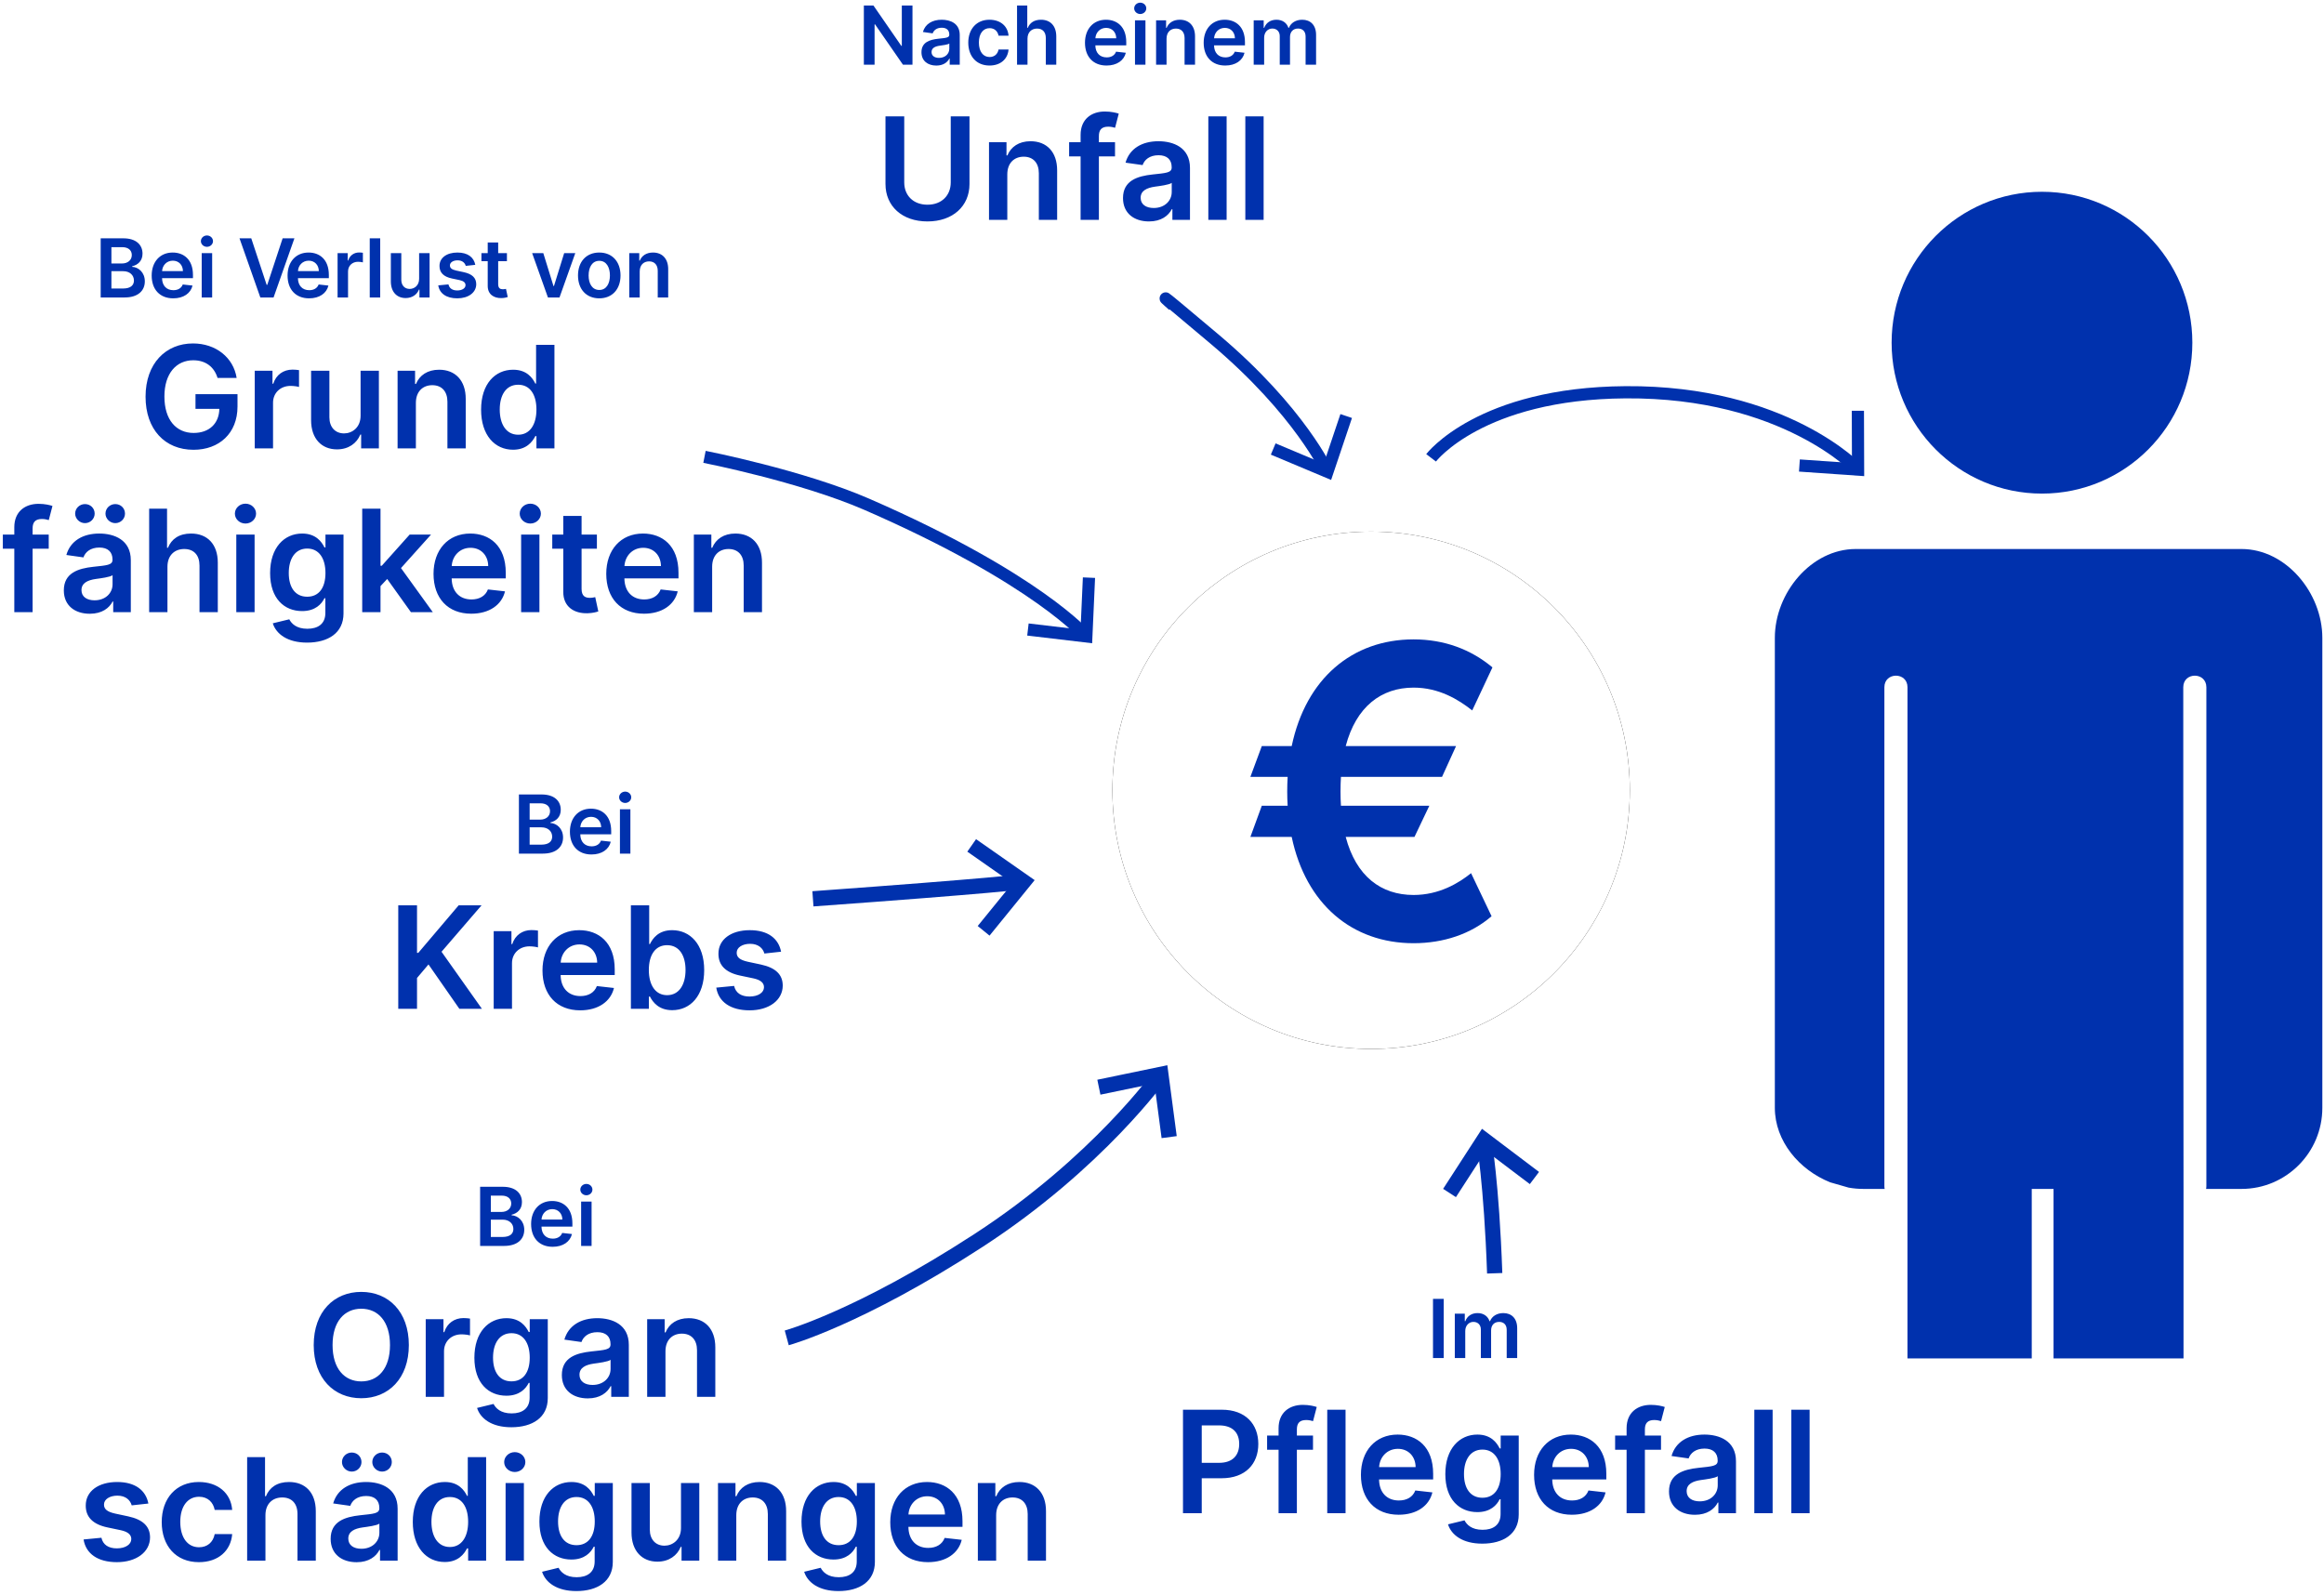 <svg xmlns="http://www.w3.org/2000/svg" xmlns:xlink="http://www.w3.org/1999/xlink" width="539px" height="370px" viewBox="0 0 539 370"><title>B49575D0-70C7-49BB-BC87-B16E48F94C6D</title><defs><path d="M318,243 C351.137,243 378,216.137 378,183.001 C378,149.863 351.137,123 318,123 C284.863,123 258,149.863 258,183.001 C258,216.137 284.863,243 318,243" id="path-1"></path><filter x="-13.3%" y="-9.2%" width="126.7%" height="126.7%" filterUnits="objectBoundingBox" id="filter-2"><feGaussianBlur stdDeviation="4.5"></feGaussianBlur></filter></defs><g id="Design" stroke="none" stroke-width="1" fill="none" fill-rule="evenodd"><g id="BU-Versicherung-V2-Desktop" transform="translate(-735, -2249)"><g id="Section/Features" transform="translate(0, 2013)"><g id="Section" transform="translate(162, 184)"><g id="selbstbestimmtes-leben" transform="translate(573, 52.309)"><path d="M334.839,314.691 L334.839,300.972 L332.353,300.972 L332.353,314.691 L334.839,314.691 Z M339.833,314.691 L339.833,308.435 C339.833,307.168 340.677,306.311 341.722,306.311 C342.747,306.311 343.45,307.001 343.45,308.059 L343.45,314.691 L345.828,314.691 L345.828,308.274 C345.828,307.115 346.518,306.311 347.691,306.311 C348.669,306.311 349.446,306.887 349.446,308.16 L349.446,314.691 L351.878,314.691 L351.878,307.785 C351.878,305.487 350.551,304.268 348.662,304.268 C347.168,304.268 346.029,305.005 345.574,306.15 L345.467,306.15 C345.071,304.984 344.073,304.268 342.686,304.268 C341.306,304.268 340.275,304.978 339.846,306.15 L339.725,306.15 L339.725,304.402 L337.408,304.402 L337.408,314.691 L339.833,314.691 Z" id="Im" fill="#0031AD" fill-rule="nonzero"></path><path d="M278.718,350.691 L278.718,342.579 L283.313,342.579 C288.858,342.579 291.836,339.249 291.836,334.63 C291.836,330.047 288.893,326.682 283.372,326.682 L274.368,326.682 L274.368,350.691 L278.718,350.691 Z M282.727,339.003 L278.718,339.003 L278.718,330.316 L282.703,330.316 C285.963,330.316 287.405,332.075 287.405,334.63 C287.405,337.186 285.963,339.003 282.727,339.003 Z M300.781,350.691 L300.781,335.967 L304.521,335.967 L304.521,332.684 L300.781,332.684 L300.781,331.266 C300.781,329.859 301.367,329.074 302.95,329.074 C303.618,329.074 304.181,329.226 304.532,329.331 L305.388,326.049 C304.837,325.861 303.63,325.557 302.164,325.557 C299.034,325.557 296.537,327.35 296.537,330.984 L296.537,332.684 L293.876,332.684 L293.876,335.967 L296.537,335.967 L296.537,350.691 L300.781,350.691 Z M312.07,350.691 L312.07,326.682 L307.826,326.682 L307.826,350.691 L312.07,350.691 Z M324.38,351.043 C328.577,351.043 331.461,348.992 332.211,345.861 L328.248,345.416 C327.674,346.94 326.267,347.737 324.438,347.737 C321.695,347.737 319.878,345.932 319.843,342.849 L332.387,342.849 L332.387,341.547 C332.387,335.228 328.588,332.45 324.157,332.45 C318.999,332.45 315.634,336.237 315.634,341.793 C315.634,347.444 318.952,351.043 324.38,351.043 Z M328.319,339.988 L319.855,339.988 C319.983,337.69 321.683,335.756 324.216,335.756 C326.654,335.756 328.295,337.538 328.319,339.988 Z M343.782,357.749 C348.647,357.749 352.234,355.521 352.234,350.985 L352.234,332.684 L348.049,332.684 L348.049,335.662 L347.815,335.662 C347.17,334.361 345.822,332.45 342.645,332.45 C338.483,332.45 335.212,335.709 335.212,341.629 C335.212,347.503 338.483,350.434 342.633,350.434 C345.716,350.434 347.158,348.781 347.815,347.456 L348.026,347.456 L348.026,350.867 C348.026,353.446 346.267,354.537 343.852,354.537 C341.296,354.537 340.171,353.329 339.655,352.344 L335.833,353.271 C336.607,355.721 339.198,357.749 343.782,357.749 Z M343.817,347.104 C341.015,347.104 339.538,344.924 339.538,341.606 C339.538,338.335 340.992,335.932 343.817,335.932 C346.549,335.932 348.049,338.194 348.049,341.606 C348.049,345.041 346.525,347.104 343.817,347.104 Z M364.544,351.043 C368.741,351.043 371.625,348.992 372.375,345.861 L368.413,345.416 C367.838,346.94 366.431,347.737 364.602,347.737 C361.859,347.737 360.042,345.932 360.007,342.849 L372.551,342.849 L372.551,341.547 C372.551,335.228 368.753,332.45 364.321,332.45 C359.163,332.45 355.798,336.237 355.798,341.793 C355.798,347.444 359.116,351.043 364.544,351.043 Z M368.483,339.988 L360.019,339.988 C360.148,337.69 361.847,335.756 364.38,335.756 C366.818,335.756 368.459,337.538 368.483,339.988 Z M381.496,350.691 L381.496,335.967 L385.236,335.967 L385.236,332.684 L381.496,332.684 L381.496,331.266 C381.496,329.859 382.082,329.074 383.665,329.074 C384.333,329.074 384.896,329.226 385.247,329.331 L386.103,326.049 C385.552,325.861 384.345,325.557 382.879,325.557 C379.749,325.557 377.252,327.35 377.252,330.984 L377.252,332.684 L374.591,332.684 L374.591,335.967 L377.252,335.967 L377.252,350.691 L381.496,350.691 Z M393.114,351.055 C395.939,351.055 397.627,349.73 398.401,348.218 L398.541,348.218 L398.541,350.691 L402.621,350.691 L402.621,338.64 C402.621,333.88 398.741,332.45 395.306,332.45 C391.519,332.45 388.612,334.138 387.674,337.421 L391.636,337.983 C392.058,336.752 393.254,335.697 395.329,335.697 C397.299,335.697 398.377,336.705 398.377,338.476 L398.377,338.546 C398.377,339.765 397.099,339.824 393.922,340.164 C390.429,340.539 387.088,341.582 387.088,345.639 C387.088,349.179 389.679,351.055 393.114,351.055 Z M394.216,347.936 C392.445,347.936 391.179,347.128 391.179,345.568 C391.179,343.939 392.598,343.259 394.497,342.989 C395.611,342.837 397.838,342.555 398.389,342.11 L398.389,344.232 C398.389,346.237 396.771,347.936 394.216,347.936 Z M411.121,350.691 L411.121,326.682 L406.877,326.682 L406.877,350.691 L411.121,350.691 Z M419.702,350.691 L419.702,326.682 L415.458,326.682 L415.458,350.691 L419.702,350.691 Z" id="Pflegefall" fill="#0031AD" fill-rule="nonzero"></path><path d="M28.907,68.691 C32.049,68.691 33.589,67.09 33.589,64.953 C33.589,62.877 32.116,61.657 30.655,61.584 L30.655,61.45 C31.995,61.135 33.053,60.197 33.053,58.529 C33.053,56.486 31.58,54.972 28.605,54.972 L23.353,54.972 L23.353,68.691 L28.907,68.691 Z M28.297,60.807 L25.839,60.807 L25.839,57.022 L28.351,57.022 C29.811,57.022 30.568,57.792 30.568,58.851 C30.568,60.056 29.59,60.807 28.297,60.807 Z M28.512,66.615 L25.839,66.615 L25.839,62.595 L28.578,62.595 C30.113,62.595 31.064,63.533 31.064,64.759 C31.064,65.851 30.314,66.615 28.512,66.615 Z M40.178,68.892 C42.576,68.892 44.224,67.72 44.653,65.931 L42.389,65.677 C42.06,66.548 41.256,67.003 40.211,67.003 C38.644,67.003 37.605,65.972 37.585,64.21 L44.753,64.21 L44.753,63.466 C44.753,59.855 42.583,58.268 40.051,58.268 C37.103,58.268 35.18,60.431 35.18,63.607 C35.18,66.836 37.076,68.892 40.178,68.892 Z M42.429,62.575 L37.592,62.575 C37.666,61.262 38.637,60.157 40.084,60.157 C41.477,60.157 42.415,61.175 42.429,62.575 Z M47.999,56.941 C48.769,56.941 49.399,56.352 49.399,55.628 C49.399,54.898 48.769,54.309 47.999,54.309 C47.222,54.309 46.592,54.898 46.592,55.628 C46.592,56.352 47.222,56.941 47.999,56.941 Z M49.205,68.691 L49.205,58.402 L46.78,58.402 L46.78,68.691 L49.205,68.691 Z M63.447,68.691 L68.283,54.972 L65.55,54.972 L61.986,65.771 L61.846,65.771 L58.275,54.972 L55.548,54.972 L60.379,68.691 L63.447,68.691 Z M71.693,68.892 C74.091,68.892 75.739,67.72 76.168,65.931 L73.904,65.677 C73.575,66.548 72.771,67.003 71.726,67.003 C70.159,67.003 69.12,65.972 69.1,64.21 L76.268,64.21 L76.268,63.466 C76.268,59.855 74.098,58.268 71.566,58.268 C68.618,58.268 66.695,60.431 66.695,63.607 C66.695,66.836 68.591,68.892 71.693,68.892 Z M73.944,62.575 L69.107,62.575 C69.181,61.262 70.152,60.157 71.599,60.157 C72.993,60.157 73.93,61.175 73.944,62.575 Z M80.72,68.691 L80.72,62.642 C80.72,61.336 81.705,60.411 83.038,60.411 C83.446,60.411 83.955,60.485 84.163,60.552 L84.163,58.321 C83.942,58.281 83.56,58.254 83.292,58.254 C82.113,58.254 81.128,58.924 80.753,60.117 L80.646,60.117 L80.646,58.402 L78.295,58.402 L78.295,68.691 L80.72,68.691 Z M88.179,68.691 L88.179,54.972 L85.754,54.972 L85.754,68.691 L88.179,68.691 Z M94.077,68.825 C95.618,68.825 96.704,68.015 97.172,66.863 L97.28,66.863 L97.28,68.691 L99.631,68.691 L99.631,58.402 L97.206,58.402 L97.206,64.364 C97.206,65.931 96.087,66.709 95.015,66.709 C93.85,66.709 93.073,65.885 93.073,64.578 L93.073,58.402 L90.648,58.402 L90.648,64.953 C90.648,67.425 92.054,68.825 94.077,68.825 Z M106.059,68.892 C108.631,68.892 110.447,67.559 110.453,65.61 C110.447,64.143 109.502,63.245 107.559,62.823 L105.804,62.448 C104.759,62.213 104.344,61.852 104.35,61.255 C104.344,60.559 105.114,60.076 106.126,60.076 C107.244,60.076 107.834,60.686 108.022,61.363 L110.232,61.121 C109.897,59.38 108.504,58.268 106.092,58.268 C103.614,58.268 101.925,59.487 101.932,61.389 C101.925,62.89 102.85,63.882 104.826,64.29 L106.581,64.659 C107.526,64.866 107.968,65.248 107.968,65.831 C107.968,66.534 107.204,67.064 106.052,67.064 C104.94,67.064 104.216,66.581 104.009,65.657 L101.644,65.885 C101.945,67.774 103.533,68.892 106.059,68.892 Z M116.332,68.832 C117.022,68.812 117.497,68.678 117.758,68.591 L117.35,66.695 C117.216,66.729 116.941,66.789 116.64,66.789 C116.03,66.789 115.541,66.575 115.541,65.596 L115.541,60.277 L117.571,60.277 L117.571,58.402 L115.541,58.402 L115.541,55.936 L113.116,55.936 L113.116,58.402 L111.656,58.402 L111.656,60.277 L113.116,60.277 L113.116,65.998 C113.103,67.934 114.509,68.886 116.332,68.832 Z M129.763,68.691 L133.427,58.402 L130.848,58.402 L128.477,66.045 L128.37,66.045 L126.005,58.402 L123.419,58.402 L127.083,68.691 L129.763,68.691 Z M138.986,68.892 C142,68.892 143.916,66.769 143.916,63.587 C143.916,60.398 142,58.268 138.986,58.268 C135.971,58.268 134.055,60.398 134.055,63.587 C134.055,66.769 135.971,68.892 138.986,68.892 Z M138.999,66.95 C137.331,66.95 136.514,65.462 136.514,63.58 C136.514,61.698 137.331,60.19 138.999,60.19 C140.64,60.19 141.458,61.698 141.458,63.58 C141.458,65.462 140.64,66.95 138.999,66.95 Z M148.367,68.691 L148.367,62.662 C148.367,61.175 149.265,60.318 150.545,60.318 C151.797,60.318 152.548,61.142 152.548,62.515 L152.548,68.691 L154.973,68.691 L154.973,62.14 C154.979,59.674 153.573,58.268 151.449,58.268 C149.908,58.268 148.85,59.005 148.381,60.15 L148.26,60.15 L148.26,58.402 L145.942,58.402 L145.942,68.691 L148.367,68.691 Z" id="BeiVerlustvon" fill="#0031AD" fill-rule="nonzero"></path><path d="M44.884,104.02 C50.828,104.02 55.083,100.198 55.083,94.008 L55.083,91.124 L45.341,91.124 L45.341,94.524 L50.875,94.524 C50.804,97.947 48.518,100.116 44.907,100.116 C40.886,100.116 38.131,97.103 38.131,91.663 C38.131,86.259 40.933,83.258 44.814,83.258 C47.709,83.258 49.679,84.805 50.453,87.349 L54.884,87.349 C54.145,82.636 50.066,79.354 44.755,79.354 C38.471,79.354 33.759,83.973 33.759,91.71 C33.759,99.307 38.26,104.02 44.884,104.02 Z M63.325,103.691 L63.325,93.105 C63.325,90.819 65.048,89.201 67.381,89.201 C68.096,89.201 68.987,89.33 69.351,89.448 L69.351,85.544 C68.964,85.473 68.296,85.426 67.827,85.426 C65.763,85.426 64.04,86.599 63.383,88.686 L63.196,88.686 L63.196,85.684 L59.081,85.684 L59.081,103.691 L63.325,103.691 Z M78.155,103.926 C80.851,103.926 82.75,102.507 83.571,100.491 L83.759,100.491 L83.759,103.691 L87.873,103.691 L87.873,85.684 L83.63,85.684 L83.63,96.118 C83.63,98.861 81.672,100.221 79.796,100.221 C77.756,100.221 76.396,98.779 76.396,96.493 L76.396,85.684 L72.152,85.684 L72.152,97.15 C72.152,101.476 74.614,103.926 78.155,103.926 Z M96.455,103.691 L96.455,93.14 C96.455,90.538 98.026,89.037 100.265,89.037 C102.457,89.037 103.77,90.479 103.77,92.882 L103.77,103.691 L108.014,103.691 L108.014,92.226 C108.026,87.912 105.564,85.45 101.848,85.45 C99.151,85.45 97.299,86.739 96.478,88.744 L96.267,88.744 L96.267,85.684 L92.211,85.684 L92.211,103.691 L96.455,103.691 Z M118.999,104.008 C122.094,104.008 123.489,102.167 124.157,100.854 L124.415,100.854 L124.415,103.691 L128.589,103.691 L128.589,79.682 L124.333,79.682 L124.333,88.662 L124.157,88.662 C123.512,87.361 122.188,85.45 119.011,85.45 C114.849,85.45 111.578,88.709 111.578,94.711 C111.578,100.643 114.755,104.008 118.999,104.008 Z M120.183,100.526 C117.381,100.526 115.904,98.064 115.904,94.688 C115.904,91.335 117.358,88.932 120.183,88.932 C122.914,88.932 124.415,91.194 124.415,94.688 C124.415,98.181 122.891,100.526 120.183,100.526 Z" id="Grund" fill="#0031AD" fill-rule="nonzero"></path><path d="M7.562,141.691 L7.562,126.967 L11.301,126.967 L11.301,123.684 L7.562,123.684 L7.562,122.266 C7.562,120.859 8.148,120.074 9.73,120.074 C10.399,120.074 10.961,120.226 11.313,120.331 L12.169,117.049 C11.618,116.861 10.41,116.556 8.945,116.556 C5.815,116.556 3.318,118.35 3.318,121.984 L3.318,123.684 L0.657,123.684 L0.657,126.967 L3.318,126.967 L3.318,141.691 L7.562,141.691 Z M19.705,121.035 C20.971,121.035 21.955,120.015 21.955,118.831 C21.955,117.576 20.971,116.615 19.705,116.615 C18.474,116.615 17.43,117.576 17.43,118.831 C17.43,120.015 18.474,121.035 19.705,121.035 Z M26.739,121.035 C28.005,121.035 28.989,120.015 28.989,118.831 C28.989,117.576 28.005,116.615 26.739,116.615 C25.508,116.615 24.464,117.576 24.464,118.831 C24.464,120.015 25.508,121.035 26.739,121.035 Z M20.83,142.055 C23.655,142.055 25.344,140.73 26.117,139.218 L26.258,139.218 L26.258,141.691 L30.338,141.691 L30.338,129.64 C30.338,124.88 26.457,123.45 23.022,123.45 C19.236,123.45 16.328,125.138 15.39,128.421 L19.353,128.983 C19.775,127.752 20.971,126.697 23.046,126.697 C25.015,126.697 26.094,127.705 26.094,129.476 L26.094,129.546 C26.094,130.765 24.816,130.824 21.639,131.164 C18.145,131.539 14.804,132.582 14.804,136.639 C14.804,140.179 17.395,142.055 20.83,142.055 Z M21.932,138.936 C20.162,138.936 18.896,138.128 18.896,136.568 C18.896,134.939 20.314,134.259 22.213,133.989 C23.327,133.837 25.555,133.555 26.106,133.11 L26.106,135.232 C26.106,137.237 24.488,138.936 21.932,138.936 Z M38.837,141.691 L38.837,131.14 C38.837,128.538 40.455,127.037 42.729,127.037 C44.957,127.037 46.27,128.456 46.27,130.882 L46.27,141.691 L50.514,141.691 L50.514,130.226 C50.514,125.877 48.052,123.45 44.312,123.45 C41.545,123.45 39.787,124.704 38.954,126.744 L38.743,126.744 L38.743,117.682 L34.593,117.682 L34.593,141.691 L38.837,141.691 Z M56.938,121.129 C58.286,121.129 59.388,120.097 59.388,118.831 C59.388,117.553 58.286,116.521 56.938,116.521 C55.578,116.521 54.476,117.553 54.476,118.831 C54.476,120.097 55.578,121.129 56.938,121.129 Z M59.048,141.691 L59.048,123.684 L54.804,123.684 L54.804,141.691 L59.048,141.691 Z M71.217,148.749 C76.082,148.749 79.669,146.521 79.669,141.985 L79.669,123.684 L75.484,123.684 L75.484,126.662 L75.25,126.662 C74.605,125.361 73.257,123.45 70.08,123.45 C65.918,123.45 62.647,126.709 62.647,132.629 C62.647,138.503 65.918,141.434 70.068,141.434 C73.151,141.434 74.593,139.781 75.25,138.456 L75.461,138.456 L75.461,141.867 C75.461,144.446 73.702,145.537 71.287,145.537 C68.731,145.537 67.606,144.329 67.09,143.344 L63.268,144.271 C64.042,146.721 66.633,148.749 71.217,148.749 Z M71.252,138.104 C68.45,138.104 66.973,135.924 66.973,132.606 C66.973,129.335 68.427,126.932 71.252,126.932 C73.983,126.932 75.484,129.194 75.484,132.606 C75.484,136.041 73.96,138.104 71.252,138.104 Z M88.251,141.691 L88.251,135.642 L89.798,133.989 L95.308,141.691 L100.384,141.691 L92.999,131.457 L99.974,123.684 L95.015,123.684 L88.544,130.918 L88.251,130.918 L88.251,117.682 L84.007,117.682 L84.007,141.691 L88.251,141.691 Z M109.293,142.043 C113.49,142.043 116.373,139.992 117.124,136.861 L113.161,136.416 C112.587,137.94 111.18,138.737 109.351,138.737 C106.608,138.737 104.791,136.932 104.756,133.849 L117.3,133.849 L117.3,132.547 C117.3,126.228 113.501,123.45 109.07,123.45 C103.911,123.45 100.547,127.237 100.547,132.793 C100.547,138.444 103.865,142.043 109.293,142.043 Z M113.232,130.988 L104.767,130.988 C104.896,128.69 106.596,126.756 109.128,126.756 C111.567,126.756 113.208,128.538 113.232,130.988 Z M122.997,121.129 C124.345,121.129 125.447,120.097 125.447,118.831 C125.447,117.553 124.345,116.521 122.997,116.521 C121.637,116.521 120.535,117.553 120.535,118.831 C120.535,120.097 121.637,121.129 122.997,121.129 Z M125.107,141.691 L125.107,123.684 L120.863,123.684 L120.863,141.691 L125.107,141.691 Z M136.268,141.938 C137.475,141.902 138.308,141.668 138.765,141.516 L138.05,138.198 C137.815,138.256 137.335,138.362 136.807,138.362 C135.74,138.362 134.884,137.987 134.884,136.275 L134.884,126.967 L138.437,126.967 L138.437,123.684 L134.884,123.684 L134.884,119.37 L130.641,119.37 L130.641,123.684 L128.085,123.684 L128.085,126.967 L130.641,126.967 L130.641,136.979 C130.617,140.367 133.079,142.031 136.268,141.938 Z M149.353,142.043 C153.55,142.043 156.434,139.992 157.185,136.861 L153.222,136.416 C152.648,137.94 151.241,138.737 149.412,138.737 C146.669,138.737 144.852,136.932 144.816,133.849 L157.361,133.849 L157.361,132.547 C157.361,126.228 153.562,123.45 149.131,123.45 C143.972,123.45 140.608,127.237 140.608,132.793 C140.608,138.444 143.925,142.043 149.353,142.043 Z M153.292,130.988 L144.828,130.988 C144.957,128.69 146.657,126.756 149.189,126.756 C151.628,126.756 153.269,128.538 153.292,130.988 Z M165.168,141.691 L165.168,131.14 C165.168,128.538 166.739,127.037 168.978,127.037 C171.171,127.037 172.484,128.479 172.484,130.882 L172.484,141.691 L176.727,141.691 L176.727,130.226 C176.739,125.912 174.277,123.45 170.561,123.45 C167.865,123.45 166.012,124.739 165.192,126.744 L164.981,126.744 L164.981,123.684 L160.924,123.684 L160.924,141.691 L165.168,141.691 Z" id="f&#xE4;higkeiten" fill="#0031AD" fill-rule="nonzero"></path><path d="M125.907,197.691 C129.049,197.691 130.589,196.09 130.589,193.953 C130.589,191.877 129.116,190.657 127.655,190.584 L127.655,190.45 C128.995,190.135 130.053,189.197 130.053,187.529 C130.053,185.486 128.58,183.972 125.605,183.972 L120.353,183.972 L120.353,197.691 L125.907,197.691 Z M125.297,189.807 L122.839,189.807 L122.839,186.022 L125.351,186.022 C126.811,186.022 127.568,186.792 127.568,187.851 C127.568,189.056 126.59,189.807 125.297,189.807 Z M125.512,195.615 L122.839,195.615 L122.839,191.595 L125.578,191.595 C127.113,191.595 128.064,192.533 128.064,193.759 C128.064,194.851 127.314,195.615 125.512,195.615 Z M137.178,197.892 C139.576,197.892 141.224,196.72 141.653,194.931 L139.389,194.677 C139.06,195.548 138.256,196.003 137.211,196.003 C135.644,196.003 134.605,194.972 134.585,193.21 L141.753,193.21 L141.753,192.466 C141.753,188.855 139.583,187.268 137.051,187.268 C134.103,187.268 132.18,189.431 132.18,192.607 C132.18,195.836 134.076,197.892 137.178,197.892 Z M139.429,191.575 L134.592,191.575 C134.666,190.262 135.637,189.157 137.084,189.157 C138.477,189.157 139.415,190.175 139.429,191.575 Z M144.999,185.941 C145.769,185.941 146.399,185.352 146.399,184.628 C146.399,183.898 145.769,183.309 144.999,183.309 C144.222,183.309 143.592,183.898 143.592,184.628 C143.592,185.352 144.222,185.941 144.999,185.941 Z M146.205,197.691 L146.205,187.402 L143.78,187.402 L143.78,197.691 L146.205,197.691 Z" id="Bei" fill="#0031AD" fill-rule="nonzero"></path><path d="M96.718,233.691 L96.718,226.54 L99.379,223.398 L106.542,233.691 L111.77,233.691 L102.403,220.456 L111.688,209.682 L106.378,209.682 L97.011,220.714 L96.718,220.714 L96.718,209.682 L92.368,209.682 L92.368,233.691 L96.718,233.691 Z M118.746,233.691 L118.746,223.105 C118.746,220.819 120.469,219.201 122.802,219.201 C123.517,219.201 124.408,219.33 124.771,219.448 L124.771,215.544 C124.385,215.473 123.716,215.426 123.247,215.426 C121.184,215.426 119.461,216.599 118.804,218.686 L118.617,218.686 L118.617,215.684 L114.502,215.684 L114.502,233.691 L118.746,233.691 Z M134.564,234.043 C138.761,234.043 141.645,231.992 142.395,228.861 L138.432,228.416 C137.858,229.94 136.451,230.737 134.622,230.737 C131.879,230.737 130.062,228.932 130.027,225.849 L142.571,225.849 L142.571,224.547 C142.571,218.228 138.772,215.45 134.341,215.45 C129.183,215.45 125.818,219.237 125.818,224.793 C125.818,230.444 129.136,234.043 134.564,234.043 Z M138.503,222.988 L130.039,222.988 C130.167,220.69 131.867,218.756 134.4,218.756 C136.838,218.756 138.479,220.538 138.503,222.988 Z M155.9,234.008 C160.144,234.008 163.321,230.643 163.321,224.711 C163.321,218.709 160.05,215.45 155.888,215.45 C152.711,215.45 151.387,217.361 150.742,218.662 L150.566,218.662 L150.566,209.682 L146.322,209.682 L146.322,233.691 L150.496,233.691 L150.496,230.854 L150.742,230.854 C151.41,232.167 152.805,234.008 155.9,234.008 Z M154.716,230.526 C152.008,230.526 150.484,228.181 150.484,224.688 C150.484,221.194 151.985,218.932 154.716,218.932 C157.541,218.932 158.995,221.335 158.995,224.688 C158.995,228.064 157.518,230.526 154.716,230.526 Z M173.849,234.043 C178.35,234.043 181.527,231.71 181.539,228.299 C181.527,225.731 179.874,224.16 176.475,223.422 L173.403,222.765 C171.574,222.355 170.847,221.722 170.859,220.678 C170.847,219.459 172.196,218.615 173.966,218.615 C175.924,218.615 176.955,219.682 177.284,220.866 L181.152,220.444 C180.566,217.396 178.128,215.45 173.907,215.45 C169.57,215.45 166.615,217.584 166.627,220.913 C166.615,223.539 168.233,225.274 171.691,225.989 L174.763,226.634 C176.416,226.997 177.19,227.666 177.19,228.686 C177.19,229.917 175.853,230.843 173.837,230.843 C171.891,230.843 170.625,229.999 170.261,228.381 L166.123,228.779 C166.65,232.085 169.429,234.043 173.849,234.043 Z" id="Krebs" fill="#0031AD" fill-rule="nonzero"></path><path d="M202.839,14.691 L202.839,5.346 L202.952,5.346 L209.417,14.691 L211.628,14.691 L211.628,0.972 L209.156,0.972 L209.156,10.324 L209.035,10.324 L202.577,0.972 L200.353,0.972 L200.353,14.691 L202.839,14.691 Z M217.158,14.899 C218.772,14.899 219.737,14.142 220.179,13.278 L220.259,13.278 L220.259,14.691 L222.591,14.691 L222.591,7.805 C222.591,5.085 220.373,4.268 218.41,4.268 C216.247,4.268 214.585,5.232 214.049,7.108 L216.314,7.43 C216.555,6.726 217.238,6.123 218.424,6.123 C219.549,6.123 220.166,6.699 220.166,7.711 L220.166,7.751 C220.166,8.448 219.435,8.481 217.62,8.676 C215.624,8.89 213.714,9.486 213.714,11.804 C213.714,13.827 215.195,14.899 217.158,14.899 Z M217.787,13.117 C216.776,13.117 216.052,12.655 216.052,11.764 C216.052,10.833 216.863,10.444 217.948,10.29 C218.585,10.203 219.857,10.042 220.172,9.788 L220.172,11 C220.172,12.146 219.248,13.117 217.787,13.117 Z M229.501,14.892 C232.087,14.892 233.734,13.358 233.909,11.174 L231.591,11.174 C231.383,12.28 230.586,12.916 229.521,12.916 C228.007,12.916 227.029,11.65 227.029,9.547 C227.029,7.47 228.027,6.224 229.521,6.224 C230.686,6.224 231.403,6.974 231.591,7.966 L233.909,7.966 C233.741,5.735 231.999,4.268 229.487,4.268 C226.473,4.268 224.57,6.445 224.57,9.587 C224.57,12.702 226.426,14.892 229.501,14.892 Z M238.306,14.691 L238.306,8.662 C238.306,7.175 239.231,6.318 240.531,6.318 C241.803,6.318 242.554,7.128 242.554,8.515 L242.554,14.691 L244.979,14.691 L244.979,8.14 C244.979,5.654 243.572,4.268 241.435,4.268 C239.854,4.268 238.849,4.984 238.373,6.15 L238.253,6.15 L238.253,0.972 L235.881,0.972 L235.881,14.691 L238.306,14.691 Z M256.635,14.892 C259.033,14.892 260.681,13.72 261.11,11.931 L258.846,11.677 C258.517,12.548 257.713,13.003 256.668,13.003 C255.101,13.003 254.062,11.972 254.042,10.21 L261.21,10.21 L261.21,9.466 C261.21,5.855 259.04,4.268 256.508,4.268 C253.56,4.268 251.637,6.431 251.637,9.607 C251.637,12.836 253.533,14.892 256.635,14.892 Z M258.886,8.575 L254.049,8.575 C254.123,7.262 255.094,6.157 256.541,6.157 C257.935,6.157 258.872,7.175 258.886,8.575 Z M264.456,2.941 C265.226,2.941 265.856,2.352 265.856,1.628 C265.856,0.898 265.226,0.309 264.456,0.309 C263.679,0.309 263.049,0.898 263.049,1.628 C263.049,2.352 263.679,2.941 264.456,2.941 Z M265.662,14.691 L265.662,4.402 L263.237,4.402 L263.237,14.691 L265.662,14.691 Z M270.555,14.691 L270.555,8.662 C270.555,7.175 271.453,6.318 272.733,6.318 C273.985,6.318 274.736,7.142 274.736,8.515 L274.736,14.691 L277.161,14.691 L277.161,8.14 C277.167,5.674 275.761,4.268 273.637,4.268 C272.096,4.268 271.038,5.005 270.569,6.15 L270.448,6.15 L270.448,4.402 L268.13,4.402 L268.13,14.691 L270.555,14.691 Z M284.164,14.892 C286.563,14.892 288.211,13.72 288.639,11.931 L286.375,11.677 C286.047,12.548 285.243,13.003 284.198,13.003 C282.63,13.003 281.592,11.972 281.572,10.21 L288.74,10.21 L288.74,9.466 C288.74,5.855 286.569,4.268 284.037,4.268 C281.09,4.268 279.167,6.431 279.167,9.607 C279.167,12.836 281.063,14.892 284.164,14.892 Z M286.415,8.575 L281.579,8.575 C281.652,7.262 282.624,6.157 284.071,6.157 C285.464,6.157 286.402,7.175 286.415,8.575 Z M293.191,14.691 L293.191,8.435 C293.191,7.168 294.035,6.311 295.08,6.311 C296.105,6.311 296.809,7.001 296.809,8.059 L296.809,14.691 L299.187,14.691 L299.187,8.274 C299.187,7.115 299.877,6.311 301.049,6.311 C302.027,6.311 302.804,6.887 302.804,8.16 L302.804,14.691 L305.236,14.691 L305.236,7.785 C305.236,5.487 303.91,4.268 302.021,4.268 C300.527,4.268 299.388,5.005 298.932,6.15 L298.825,6.15 C298.43,4.984 297.432,4.268 296.045,4.268 C294.665,4.268 293.633,4.978 293.205,6.15 L293.084,6.15 L293.084,4.402 L290.766,4.402 L290.766,14.691 L293.191,14.691 Z" id="Nacheinem" fill="#0031AD" fill-rule="nonzero"></path><path d="M215.11,51.055 C220.96,51.055 224.852,47.526 224.852,42.368 L224.852,26.682 L220.503,26.682 L220.503,42.004 C220.503,45.017 218.405,47.174 215.11,47.174 C211.804,47.174 209.718,45.017 209.718,42.004 L209.718,26.682 L205.368,26.682 L205.368,42.368 C205.368,47.526 209.237,51.055 215.11,51.055 Z M233.621,50.691 L233.621,40.14 C233.621,37.538 235.192,36.037 237.431,36.037 C239.624,36.037 240.937,37.479 240.937,39.882 L240.937,50.691 L245.181,50.691 L245.181,39.226 C245.192,34.912 242.73,32.45 239.014,32.45 C236.318,32.45 234.465,33.739 233.645,35.744 L233.434,35.744 L233.434,32.684 L229.378,32.684 L229.378,50.691 L233.621,50.691 Z M254.864,50.691 L254.864,35.967 L258.604,35.967 L258.604,32.684 L254.864,32.684 L254.864,31.266 C254.864,29.859 255.45,29.074 257.033,29.074 C257.701,29.074 258.264,29.226 258.616,29.331 L259.471,26.049 C258.92,25.861 257.713,25.556 256.247,25.556 C253.117,25.556 250.62,27.35 250.62,30.984 L250.62,32.684 L247.959,32.684 L247.959,35.967 L250.62,35.967 L250.62,50.691 L254.864,50.691 Z M266.482,51.055 C269.307,51.055 270.995,49.73 271.769,48.218 L271.91,48.218 L271.91,50.691 L275.989,50.691 L275.989,38.64 C275.989,33.88 272.109,32.45 268.674,32.45 C264.887,32.45 261.98,34.138 261.042,37.421 L265.005,37.983 C265.427,36.752 266.622,35.697 268.698,35.697 C270.667,35.697 271.746,36.705 271.746,38.476 L271.746,38.546 C271.746,39.765 270.468,39.824 267.291,40.164 C263.797,40.539 260.456,41.582 260.456,45.639 C260.456,49.179 263.047,51.055 266.482,51.055 Z M267.584,47.936 C265.814,47.936 264.547,47.128 264.547,45.568 C264.547,43.939 265.966,43.259 267.865,42.989 C268.979,42.837 271.206,42.555 271.757,42.11 L271.757,44.232 C271.757,46.237 270.14,47.936 267.584,47.936 Z M284.489,50.691 L284.489,26.682 L280.245,26.682 L280.245,50.691 L284.489,50.691 Z M293.07,50.691 L293.07,26.682 L288.826,26.682 L288.826,50.691 L293.07,50.691 Z" id="Unfall" fill="#0031AD" fill-rule="nonzero"></path><path d="M116.907,288.691 C120.049,288.691 121.589,287.09 121.589,284.953 C121.589,282.877 120.116,281.657 118.655,281.584 L118.655,281.45 C119.995,281.135 121.053,280.197 121.053,278.529 C121.053,276.486 119.58,274.972 116.605,274.972 L111.353,274.972 L111.353,288.691 L116.907,288.691 Z M116.297,280.807 L113.839,280.807 L113.839,277.022 L116.351,277.022 C117.811,277.022 118.568,277.792 118.568,278.851 C118.568,280.056 117.59,280.807 116.297,280.807 Z M116.512,286.615 L113.839,286.615 L113.839,282.595 L116.578,282.595 C118.113,282.595 119.064,283.533 119.064,284.759 C119.064,285.851 118.314,286.615 116.512,286.615 Z M128.178,288.892 C130.576,288.892 132.224,287.72 132.653,285.931 L130.389,285.677 C130.06,286.548 129.256,287.003 128.211,287.003 C126.644,287.003 125.605,285.972 125.585,284.21 L132.753,284.21 L132.753,283.466 C132.753,279.855 130.583,278.268 128.051,278.268 C125.103,278.268 123.18,280.431 123.18,283.607 C123.18,286.836 125.076,288.892 128.178,288.892 Z M130.429,282.575 L125.592,282.575 C125.666,281.262 126.637,280.157 128.084,280.157 C129.477,280.157 130.415,281.175 130.429,282.575 Z M135.999,276.941 C136.769,276.941 137.399,276.352 137.399,275.628 C137.399,274.898 136.769,274.309 135.999,274.309 C135.222,274.309 134.592,274.898 134.592,275.628 C134.592,276.352 135.222,276.941 135.999,276.941 Z M137.205,288.691 L137.205,278.402 L134.78,278.402 L134.78,288.691 L137.205,288.691 Z" id="Bei" fill="#0031AD" fill-rule="nonzero"></path><path d="M83.79,324.02 C90.086,324.02 94.822,319.448 94.822,311.687 C94.822,303.926 90.086,299.354 83.79,299.354 C77.483,299.354 72.759,303.926 72.759,311.687 C72.759,319.436 77.483,324.02 83.79,324.02 Z M83.79,320.116 C79.886,320.116 77.131,317.15 77.131,311.687 C77.131,306.224 79.886,303.258 83.79,303.258 C87.706,303.258 90.449,306.224 90.449,311.687 C90.449,317.15 87.706,320.116 83.79,320.116 Z M102.981,323.691 L102.981,313.105 C102.981,310.819 104.705,309.201 107.038,309.201 C107.753,309.201 108.644,309.33 109.007,309.448 L109.007,305.544 C108.62,305.473 107.952,305.426 107.483,305.426 C105.42,305.426 103.696,306.599 103.04,308.686 L102.852,308.686 L102.852,305.684 L98.737,305.684 L98.737,323.691 L102.981,323.691 Z M118.593,330.749 C123.458,330.749 127.045,328.521 127.045,323.985 L127.045,305.684 L122.86,305.684 L122.86,308.662 L122.626,308.662 C121.981,307.361 120.633,305.45 117.456,305.45 C113.294,305.45 110.023,308.709 110.023,314.629 C110.023,320.503 113.294,323.434 117.444,323.434 C120.527,323.434 121.969,321.781 122.626,320.456 L122.837,320.456 L122.837,323.867 C122.837,326.446 121.078,327.537 118.663,327.537 C116.107,327.537 114.982,326.329 114.466,325.344 L110.644,326.271 C111.418,328.721 114.009,330.749 118.593,330.749 Z M118.628,320.104 C115.826,320.104 114.349,317.924 114.349,314.606 C114.349,311.335 115.803,308.932 118.628,308.932 C121.359,308.932 122.86,311.194 122.86,314.606 C122.86,318.041 121.336,320.104 118.628,320.104 Z M136.333,324.055 C139.159,324.055 140.847,322.73 141.621,321.218 L141.761,321.218 L141.761,323.691 L145.841,323.691 L145.841,311.64 C145.841,306.88 141.961,305.45 138.526,305.45 C134.739,305.45 131.832,307.138 130.894,310.421 L134.856,310.983 C135.278,309.752 136.474,308.697 138.549,308.697 C140.519,308.697 141.597,309.705 141.597,311.476 L141.597,311.546 C141.597,312.765 140.319,312.824 137.142,313.164 C133.649,313.539 130.308,314.582 130.308,318.639 C130.308,322.179 132.899,324.055 136.333,324.055 Z M137.435,320.936 C135.665,320.936 134.399,320.128 134.399,318.568 C134.399,316.939 135.818,316.259 137.717,315.989 C138.831,315.837 141.058,315.555 141.609,315.11 L141.609,317.232 C141.609,319.237 139.991,320.936 137.435,320.936 Z M154.34,323.691 L154.34,313.14 C154.34,310.538 155.911,309.037 158.151,309.037 C160.343,309.037 161.656,310.479 161.656,312.882 L161.656,323.691 L165.9,323.691 L165.9,312.226 C165.911,307.912 163.45,305.45 159.733,305.45 C157.037,305.45 155.185,306.739 154.364,308.744 L154.153,308.744 L154.153,305.684 L150.097,305.684 L150.097,323.691 L154.34,323.691 Z" id="Organ" fill="#0031AD" fill-rule="nonzero"></path><path d="M27.109,362.043 C31.611,362.043 34.788,359.71 34.8,356.299 C34.788,353.731 33.135,352.16 29.735,351.422 L26.664,350.765 C24.835,350.355 24.108,349.722 24.12,348.678 C24.108,347.459 25.456,346.615 27.226,346.615 C29.184,346.615 30.216,347.682 30.544,348.866 L34.413,348.444 C33.827,345.396 31.388,343.45 27.168,343.45 C22.83,343.45 19.876,345.584 19.887,348.913 C19.876,351.539 21.494,353.274 24.952,353.989 L28.023,354.634 C29.676,354.997 30.45,355.666 30.45,356.686 C30.45,357.917 29.114,358.843 27.097,358.843 C25.151,358.843 23.885,357.999 23.522,356.381 L19.383,356.779 C19.911,360.085 22.689,362.043 27.109,362.043 Z M46.136,362.043 C50.661,362.043 53.545,359.358 53.85,355.537 L49.794,355.537 C49.43,357.471 48.035,358.585 46.171,358.585 C43.522,358.585 41.81,356.369 41.81,352.688 C41.81,349.054 43.557,346.873 46.171,346.873 C48.211,346.873 49.465,348.186 49.794,349.921 L53.85,349.921 C53.557,346.017 50.509,343.45 46.113,343.45 C40.837,343.45 37.508,347.26 37.508,352.758 C37.508,358.21 40.755,362.043 46.136,362.043 Z M61.564,361.691 L61.564,351.14 C61.564,348.538 63.182,347.037 65.456,347.037 C67.683,347.037 68.997,348.456 68.997,350.882 L68.997,361.691 L73.24,361.691 L73.24,350.226 C73.24,345.877 70.778,343.45 67.039,343.45 C64.272,343.45 62.513,344.704 61.681,346.744 L61.47,346.744 L61.47,337.682 L57.32,337.682 L57.32,361.691 L61.564,361.691 Z M81.587,341.035 C82.853,341.035 83.838,340.015 83.838,338.831 C83.838,337.576 82.853,336.615 81.587,336.615 C80.356,336.615 79.313,337.576 79.313,338.831 C79.313,340.015 80.356,341.035 81.587,341.035 Z M88.621,341.035 C89.887,341.035 90.872,340.015 90.872,338.831 C90.872,337.576 89.887,336.615 88.621,336.615 C87.39,336.615 86.347,337.576 86.347,338.831 C86.347,340.015 87.39,341.035 88.621,341.035 Z M82.713,362.055 C85.538,362.055 87.226,360.73 88,359.218 L88.141,359.218 L88.141,361.691 L92.22,361.691 L92.22,349.64 C92.22,344.88 88.34,343.45 84.905,343.45 C81.118,343.45 78.211,345.138 77.273,348.421 L81.236,348.983 C81.658,347.752 82.853,346.697 84.928,346.697 C86.898,346.697 87.977,347.705 87.977,349.476 L87.977,349.546 C87.977,350.765 86.699,350.824 83.522,351.164 C80.028,351.539 76.687,352.582 76.687,356.639 C76.687,360.179 79.278,362.055 82.713,362.055 Z M83.815,358.936 C82.045,358.936 80.778,358.128 80.778,356.568 C80.778,354.939 82.197,354.259 84.096,353.989 C85.21,353.837 87.437,353.555 87.988,353.11 L87.988,355.232 C87.988,357.237 86.37,358.936 83.815,358.936 Z M103.158,362.008 C106.253,362.008 107.648,360.167 108.317,358.854 L108.574,358.854 L108.574,361.691 L112.748,361.691 L112.748,337.682 L108.492,337.682 L108.492,346.662 L108.317,346.662 C107.672,345.361 106.347,343.45 103.17,343.45 C99.008,343.45 95.737,346.709 95.737,352.711 C95.737,358.643 98.914,362.008 103.158,362.008 Z M104.342,358.526 C101.54,358.526 100.063,356.064 100.063,352.688 C100.063,349.335 101.517,346.932 104.342,346.932 C107.074,346.932 108.574,349.194 108.574,352.688 C108.574,356.181 107.05,358.526 104.342,358.526 Z M119.395,341.129 C120.743,341.129 121.845,340.097 121.845,338.831 C121.845,337.553 120.743,336.521 119.395,336.521 C118.035,336.521 116.933,337.553 116.933,338.831 C116.933,340.097 118.035,341.129 119.395,341.129 Z M121.505,361.691 L121.505,343.684 L117.261,343.684 L117.261,361.691 L121.505,361.691 Z M133.674,368.749 C138.539,368.749 142.127,366.521 142.127,361.985 L142.127,343.684 L137.941,343.684 L137.941,346.662 L137.707,346.662 C137.062,345.361 135.714,343.45 132.537,343.45 C128.375,343.45 125.104,346.709 125.104,352.629 C125.104,358.503 128.375,361.434 132.525,361.434 C135.608,361.434 137.05,359.781 137.707,358.456 L137.918,358.456 L137.918,361.867 C137.918,364.446 136.159,365.537 133.744,365.537 C131.189,365.537 130.063,364.329 129.547,363.344 L125.726,364.271 C126.499,366.721 129.09,368.749 133.674,368.749 Z M133.709,358.104 C130.907,358.104 129.43,355.924 129.43,352.606 C129.43,349.335 130.884,346.932 133.709,346.932 C136.441,346.932 137.941,349.194 137.941,352.606 C137.941,356.041 136.417,358.104 133.709,358.104 Z M152.466,361.926 C155.163,361.926 157.062,360.507 157.883,358.491 L158.07,358.491 L158.07,361.691 L162.185,361.691 L162.185,343.684 L157.941,343.684 L157.941,354.118 C157.941,356.861 155.983,358.221 154.108,358.221 C152.068,358.221 150.708,356.779 150.708,354.493 L150.708,343.684 L146.464,343.684 L146.464,355.15 C146.464,359.476 148.926,361.926 152.466,361.926 Z M170.767,361.691 L170.767,351.14 C170.767,348.538 172.338,347.037 174.577,347.037 C176.769,347.037 178.082,348.479 178.082,350.882 L178.082,361.691 L182.326,361.691 L182.326,350.226 C182.338,345.912 179.876,343.45 176.159,343.45 C173.463,343.45 171.611,344.739 170.79,346.744 L170.579,346.744 L170.579,343.684 L166.523,343.684 L166.523,361.691 L170.767,361.691 Z M194.459,368.749 C199.325,368.749 202.912,366.521 202.912,361.985 L202.912,343.684 L198.727,343.684 L198.727,346.662 L198.492,346.662 C197.847,345.361 196.499,343.45 193.322,343.45 C189.16,343.45 185.89,346.709 185.89,352.629 C185.89,358.503 189.16,361.434 193.311,361.434 C196.394,361.434 197.836,359.781 198.492,358.456 L198.703,358.456 L198.703,361.867 C198.703,364.446 196.945,365.537 194.53,365.537 C191.974,365.537 190.849,364.329 190.333,363.344 L186.511,364.271 C187.285,366.721 189.876,368.749 194.459,368.749 Z M194.495,358.104 C191.693,358.104 190.216,355.924 190.216,352.606 C190.216,349.335 191.669,346.932 194.495,346.932 C197.226,346.932 198.727,349.194 198.727,352.606 C198.727,356.041 197.203,358.104 194.495,358.104 Z M215.221,362.043 C219.418,362.043 222.302,359.992 223.053,356.861 L219.09,356.416 C218.516,357.94 217.109,358.737 215.28,358.737 C212.537,358.737 210.72,356.932 210.684,353.849 L223.229,353.849 L223.229,352.547 C223.229,346.228 219.43,343.45 214.999,343.45 C209.84,343.45 206.476,347.237 206.476,352.793 C206.476,358.444 209.794,362.043 215.221,362.043 Z M219.161,350.988 L210.696,350.988 C210.825,348.69 212.525,346.756 215.057,346.756 C217.496,346.756 219.137,348.538 219.161,350.988 Z M231.036,361.691 L231.036,351.14 C231.036,348.538 232.607,347.037 234.846,347.037 C237.039,347.037 238.352,348.479 238.352,350.882 L238.352,361.691 L242.595,361.691 L242.595,350.226 C242.607,345.912 240.145,343.45 236.429,343.45 C233.733,343.45 231.88,344.739 231.06,346.744 L230.849,346.744 L230.849,343.684 L226.792,343.684 L226.792,361.691 L231.036,361.691 Z" id="sch&#xE4;digungen" fill="#0031AD" fill-rule="nonzero"></path><g id="Group-31" transform="translate(411, 43.691)" fill="#0031AD"><path d="M27.718,35.488 C27.718,54.822 43.33,70.492 62.594,70.492 C81.852,70.492 97.465,54.822 97.465,35.488 C97.465,16.156 81.852,0.483 62.594,0.483 C43.33,0.483 27.718,16.156 27.718,35.488 M0.635,103.961 L0.635,212.956 C0.635,220.7 6.287,227.358 13.458,230.243 L17.752,231.476 C18.882,231.675 20.026,231.777 21.174,231.777 L26.107,231.777 C26.065,231.578 26.041,231.363 26.041,231.138 L26.041,115.414 C26.041,111.828 31.401,111.828 31.401,115.414 L31.396,231.135 L31.396,271.087 L60.219,271.087 L60.219,231.779 L65.272,231.779 L65.272,271.087 L95.418,271.087 L95.418,231.779 C95.376,231.58 95.359,115.414 95.359,115.414 C95.359,111.828 100.717,111.828 100.717,115.414 L100.717,231.138 C100.717,231.363 100.693,231.578 100.653,231.777 L108.866,231.777 C119.22,231.777 127.615,223.351 127.615,212.956 L127.615,103.961 C127.615,93.564 119.22,83.346 108.866,83.346 L19.389,83.346 C9.03,83.346 0.635,93.564 0.635,103.961" id="Fill-25"></path></g><g id="Group-74" transform="translate(163, 68.691)" stroke="#0031AD"><g id="Group-38" transform="translate(168.048, 21.67)" stroke-width="2.83"><path d="M99.892,18.255 C99.892,18.255 82.865,0.056 45.963,0.317 C12.263,0.554 0.86,15.523 0.86,15.523" id="Stroke-32"></path><polyline id="Stroke-34" points="86.286 17.308 99.891 18.255 99.846 4.612"></polyline></g><g id="Group-45" transform="translate(106.509, 0)" stroke-width="2.83"><path d="M38.36,40.431 C38.36,40.431 32.033,26.425 12.289,9.751 C-5.271,-5.079 2.582,1.814 2.582,1.814" id="Stroke-39"></path><polyline id="Stroke-41" points="25.784 35.15 38.359 40.431 42.709 27.5"></polyline></g><g id="Group-52" transform="translate(0, 36.881)" stroke-width="2.83"><path d="M88.951,41.739 C88.951,41.739 77.547,28.309 38.096,11.121 C22.91,4.505 0.392,0.086 0.392,0.086" id="Stroke-46"></path><polyline id="Stroke-48" points="75.406 40.137 88.952 41.74 89.562 28.108"></polyline></g><g id="Group-59" transform="translate(18.935, 179.955)" stroke-width="3.537"><path d="M87.299,0.245 C87.299,0.245 72.748,20.753 44.982,38.791 C17.219,56.829 0.534,61.375 0.534,61.375" id="Stroke-53"></path><polyline id="Stroke-55" points="89.227 14.806 87.3 0.246 72.924 3.227"></polyline></g><g id="Group-66" transform="translate(172.782, 194.521)" stroke-width="3.537"><path d="M8.381,0.87 C8.381,0.87 10.147,10.891 10.88,31.824" id="Stroke-60"></path><polyline id="Stroke-62" points="20.093 9.727 8.382 0.871 0.403 13.2"></polyline></g><g id="Group-73" transform="translate(24.673, 126.858)" stroke-width="3.537"><path d="M49.722,8.656 C49.722,8.656 43.243,9.56 0.867,12.626" id="Stroke-67"></path><polyline id="Stroke-69" points="40.456 20.049 49.722 8.655 37.689 0.24"></polyline></g></g><g id="Fill-29"><use fill="black" fill-opacity="1" filter="url(#filter-2)" xlink:href="#path-1"></use><use fill="#FFFFFF" fill-rule="evenodd" xlink:href="#path-1"></use></g><path d="M327.85,218.474 C334.75,218.474 341.147,216.364 345.937,212.211 L341.181,202.229 C338.267,204.574 333.745,207.287 327.85,207.287 C320.313,207.287 314.519,202.966 312.107,193.822 L328.051,193.822 L331.501,186.587 L311.002,186.587 C310.935,185.548 310.901,184.443 310.901,183.304 C310.901,182.132 310.935,180.993 311.002,179.888 L334.448,179.888 L337.697,172.753 L312.107,172.753 C314.519,163.609 320.347,159.187 327.85,159.187 C333.712,159.187 338.233,161.934 341.449,164.48 L346.138,154.498 C341.181,150.345 335.018,148 327.85,148 C313.614,148 302.862,157.111 299.58,172.753 L292.646,172.753 L290,179.888 L298.642,179.888 C298.575,180.993 298.541,182.132 298.541,183.304 C298.541,184.41 298.575,185.515 298.642,186.587 L292.646,186.587 L290,193.822 L299.58,193.822 C302.862,209.431 313.614,218.474 327.85,218.474 Z" id="&#x20AC;" fill="#0031AD" fill-rule="nonzero"></path></g></g></g></g></g></svg>